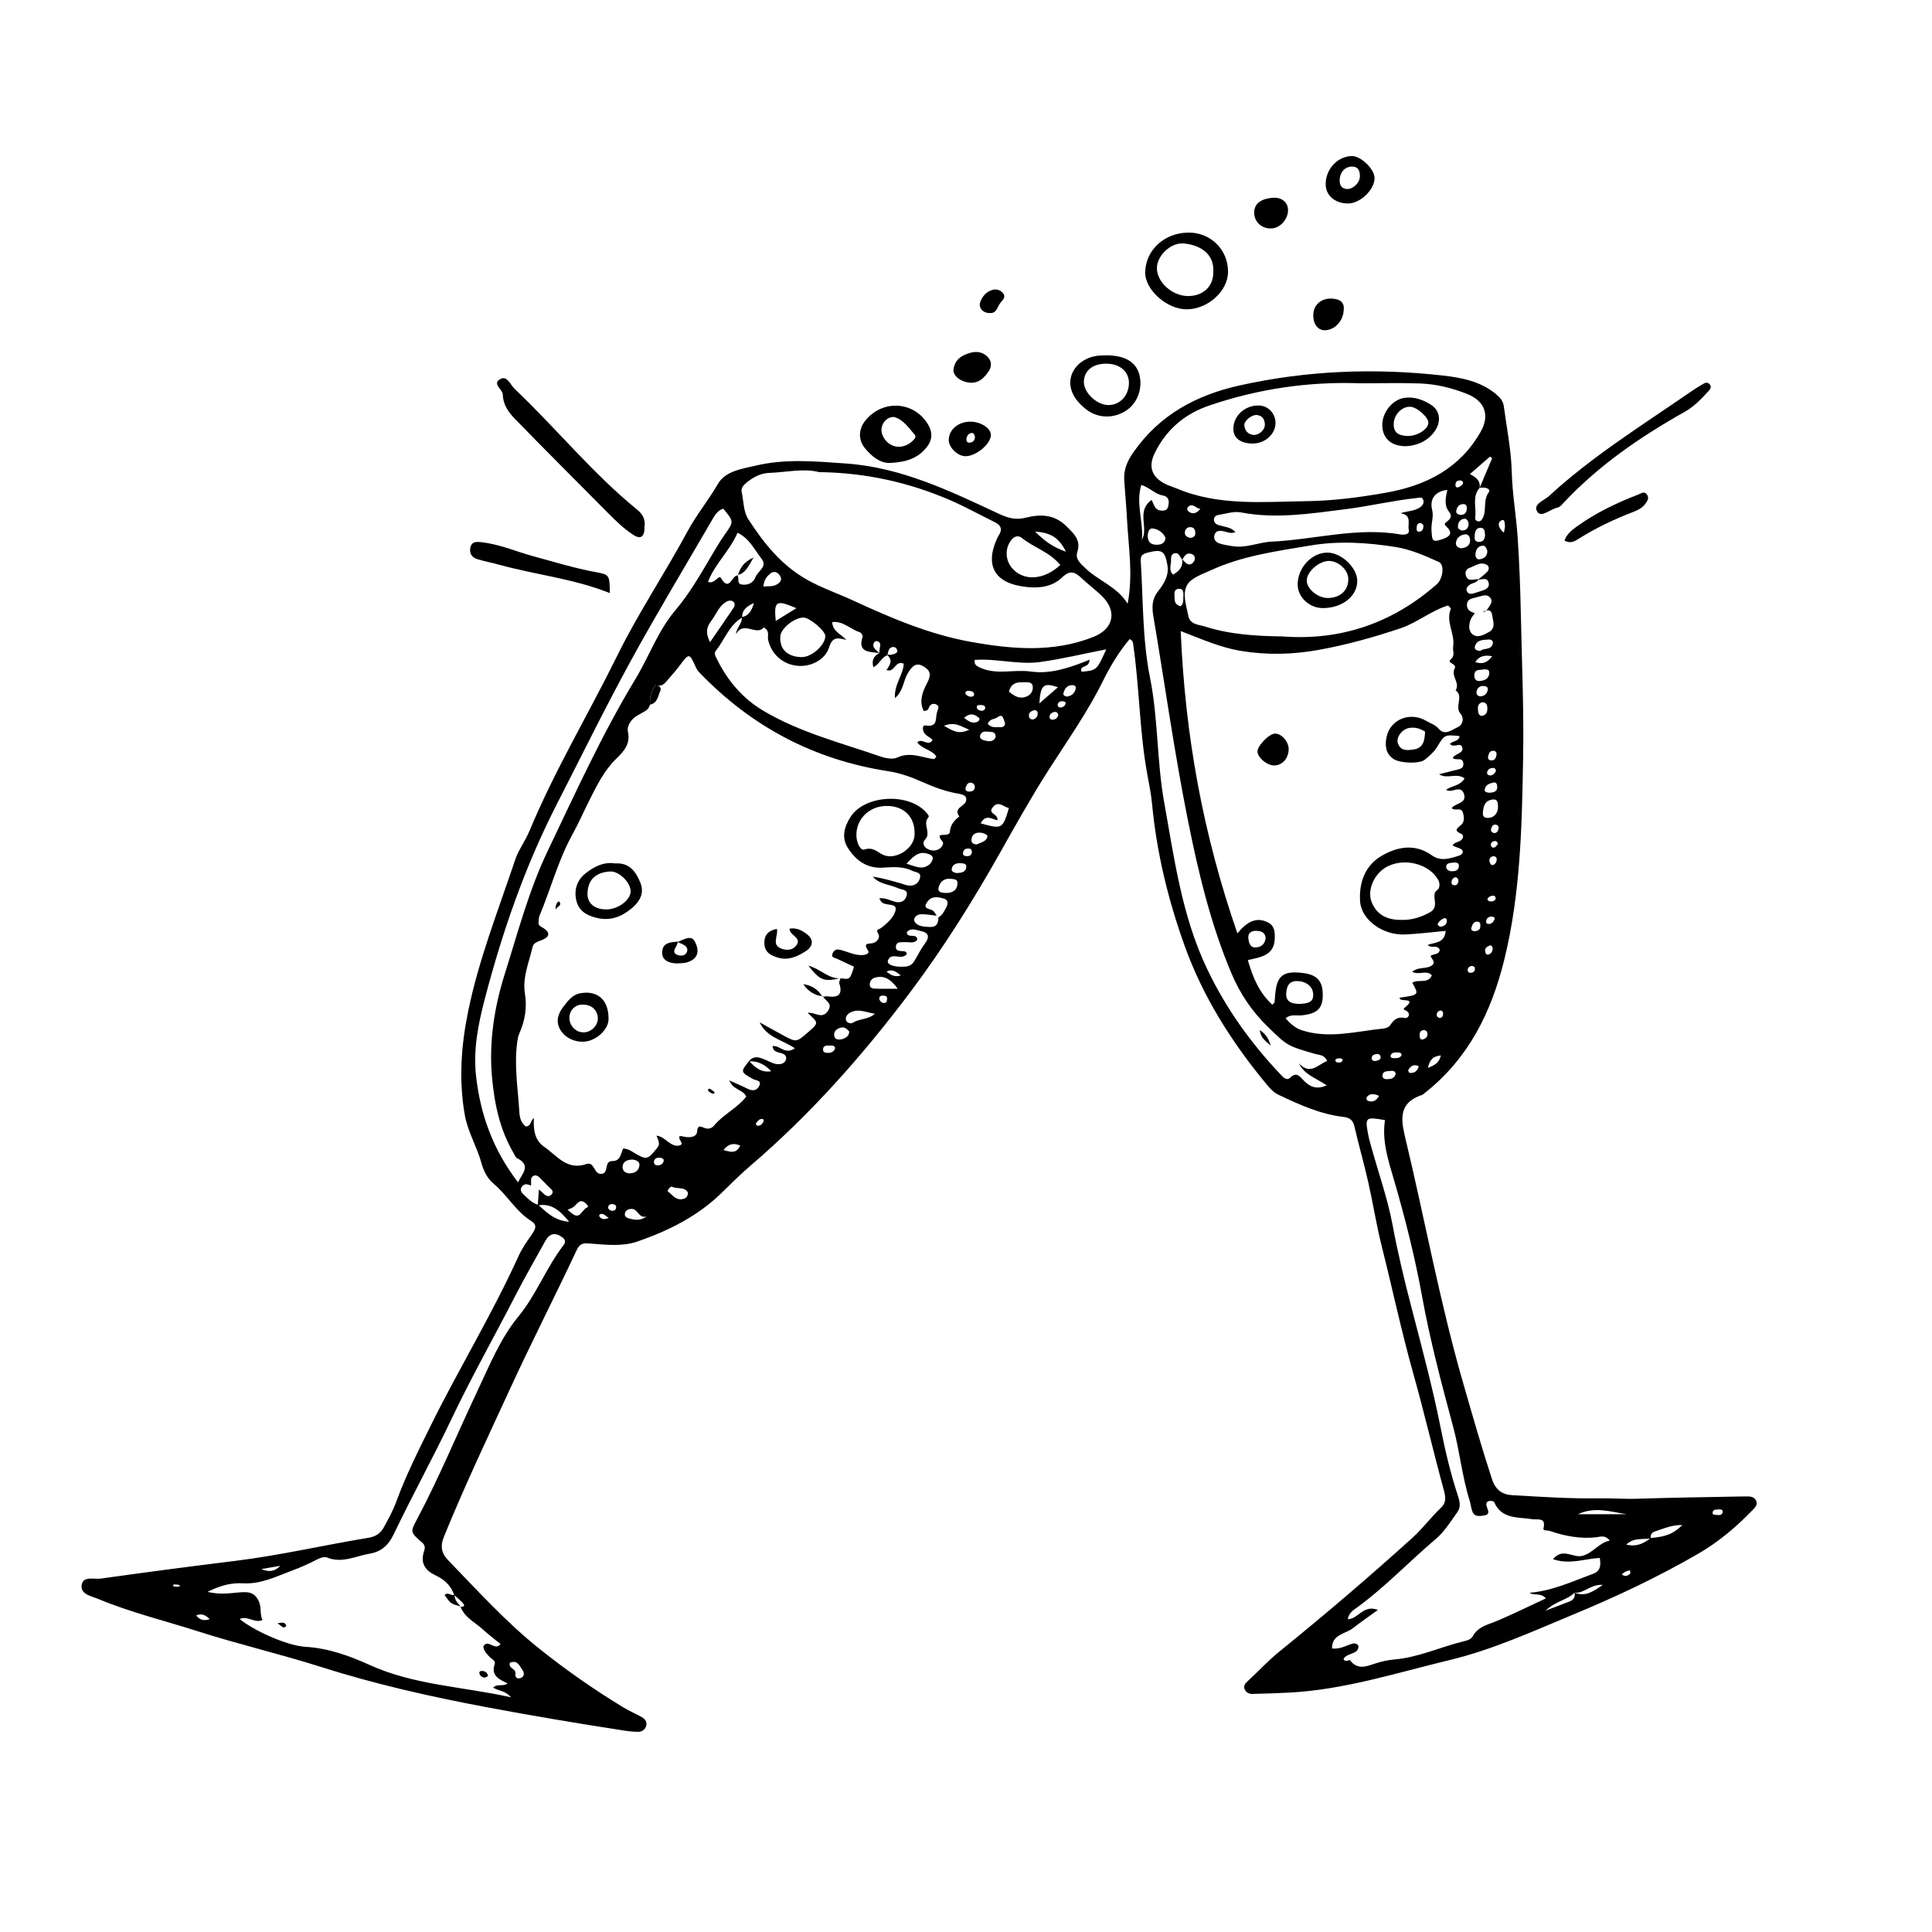 <?xml version="1.0" encoding="UTF-8"?>
<!-- Uploaded to: ICON Repo, www.svgrepo.com, Generator: ICON Repo Mixer Tools -->
<svg fill="#000000" width="800px" height="800px" version="1.1" viewBox="144 144 512 512" xmlns="http://www.w3.org/2000/svg">
 <g>
  <path d="m442.83 303.98c1.508-7.652 0.211-15.098-0.172-22.562-0.172-3.336-0.492-6.66-0.719-9.996-0.207-3.082 0.832-5.305 2.555-7.75 6.871-9.742 16.484-14.949 27.938-17.508 17.836-3.984 35.832-4.68 53.938-2.644 4.973 0.559 9.977 1.516 14.082 4.926 1.133 0.938 1.898 1.891 2.082 3.238 0.762 5.785 1.945 11.512 2.098 17.371 0.152 5.844 1.18 11.617 1.57 17.461 0.449 6.676 0.691 13.34 0.832 20.02 0.262 12.695 0.836 25.402 0.613 38.094-0.316 18.035-0.648 36.117-5.019 53.797-3.406 13.789-9.445 26.07-20.965 35.152-0.262 0.207-0.508 0.488-0.816 0.59-5.789 1.926-5.773 5.777-4.539 10.922 5.231 21.773 9.215 43.832 15.434 65.383 2.457 8.508 4.867 17.023 7.629 25.449 0.957 2.922 2.719 4.16 5.391 4.312 7.582 0.43 15.18 0.957 22.766 0.836 3.551-0.055 7.082 0.227 10.629 0.105 8.777-0.297 17.562-0.402 26.348-0.578 0.848-0.016 1.691-0.023 2.539-0.031 1.074-0.012 2.074 0.227 2.438 1.352 0.289 0.902-0.352 1.562-0.941 2.176-4.328 4.508-9.07 8.52-14.508 11.668-10.652 6.172-21.773 11.406-33.145 16.121-10.742 4.457-21.312 9.305-32.742 12.055-14.098 3.391-27.941 7.879-42.578 8.625-3.211 0.16-6.422 0.266-9.633 0.344-0.875 0.02-1.688-0.344-2.066-1.195-0.387-0.883 0.031-1.496 0.73-2.137 2.836-2.602 5.445-5.465 8.43-7.879 12.031-9.742 23.801-19.781 35.277-30.156 2.754-2.492 4.922-5.481 7.613-8.012 1.359-1.273 1.223-2.762 0.727-4.578-2.816-10.312-5.234-20.738-8.133-31.031-3.125-11.105-5.496-22.379-8.312-33.547-1.426-5.664-2.324-11.457-3.613-17.156-1.102-4.883-2.504-9.699-3.617-14.582-0.398-1.742-1.152-2.43-3.004-2.648-6.098-0.73-11.617-3.231-17.09-5.836-1.266-0.598-2.203-1.562-3.055-2.594-9.285-11.176-16.973-23.23-21.902-36.973-4.375-12.203-7.394-24.645-8.609-37.527-0.25-2.648-0.789-5.273-1.27-7.898-2.082-11.359-2.062-22.949-3.727-34.355-0.07-0.473-0.012-0.977-0.938-1.449-2.797 3.32-5.113 7.125-7.055 11.055-4.156 8.434-9.613 16.086-14.645 23.977-4.504 7.07-8.574 14.367-12.672 21.637-7.254 12.871-15.109 25.391-23.973 37.172-12.516 16.629-26.34 32.215-42.273 45.836-2.676 2.289-5.164 4.797-7.688 7.25-6.277 6.09-13.93 9.879-22.086 12.715-4.055 1.41-8.359 0.871-12.574 0.559-1.535-0.117-2.66-0.238-3.57 1.707-5.672 12.102-11.773 24.012-17.371 36.148-6.082 13.191-12.309 26.32-17.801 39.777-1.129 2.769-0.551 4.586 1.098 6.289 7.805 8.062 15.301 16.367 24.164 23.449 7.125 5.688 14.523 10.848 22.289 15.566 1.566 0.953 3.273 1.672 4.871 2.57 0.953 0.535 1.512 1.402 1.094 2.508-0.312 0.84-1.113 1.367-1.969 1.371-1.336 0.012-2.684-0.145-4.016-0.352-12.172-1.875-24.344-3.926-36.414-6.195-14.723-2.769-29.418-6.086-43.77-10.652-10.75-3.422-21.785-5.969-32.527-9.418-8.816-2.828-17.855-5.004-26.414-8.57-1.754-0.73-4.629-1.211-4.453-3.465 0.215-2.812 3.234-1.691 5.019-1.941 11.875-1.664 23.758-3.234 35.66-4.695 11.922-1.461 23.609-4.203 35.441-6.141 1.859-0.309 3.152-1.223 3.981-2.754 1.188-2.203 2.43-4.414 3.281-6.75 2.586-7.09 5.981-13.793 9.324-20.551 7.422-14.988 16.164-29.301 23.074-44.547 0.957-2.117 2.348-4.062 3.68-5.984 0.891-1.289 1.281-2.348-0.297-3.34-4.066-2.551-6.344-6.863-9.957-9.883-1.652-1.379-2.656-3.324-3.258-5.543-1.176-4.324-3.602-8.16-4.402-12.734-1.617-9.238-0.957-18.309 0.887-27.352 2.805-13.785 8.004-26.867 12.453-40.168 0.887-2.66 2.684-5.004 3.773-7.617 6.688-16.098 15.68-31.055 23.363-46.656 5.551-11.273 12.586-21.723 18.531-32.777 2.371-4.41 5.582-8.277 8.09-12.621 1.988-3.438 6.438-3.996 10.137-4.867 7.84-1.848 15.805-1.098 23.734-0.543 14.672 1.023 27.605 7.269 40.566 13.332 2.43 1.137 4.488 1.707 7.195 1.027 3.84-0.969 7.562-0.906 10.785 2.332 2.019 2.023 3.824 3.621 2.812 6.805-0.578 1.812 0.781 2.953 2.07 4.191 3.481 3.371 8.496 4.965 11.266 9.473zm118.46 262.08c-1.914 1.961-4.922 2.16-7.734 4.797 2.82-1.078 4.641-1.762 6.449-2.469 1.066-0.418 1.484-1.215 1.273-2.332 2.82 1.203 4.867-0.258 7.481-2.035-3.211-0.285-4.914 2.34-7.469 2.039zm-103.94-273.74c-0.711-0.574-0.801-2.016-2.117-1.684-1.004 0.25-0.887 1.27-0.902 2.051-0.02 1.164-0.645 2.481 0.555 3.594 1.777-1.02 2.676-2.223 2.394-4.082 0.223 0.23 0.441 0.457 0.664 0.691 0.801 0.848 1.676 1.004 2.394-0.004 0.516-0.719 0.402-1.672-0.418-2.031-1.348-0.586-2.035 0.406-2.57 1.465zm124.07 259.28c4.231-0.395 5.949-1.082 8.422-3.441-2.609-0.117-4.883 0.922-7.211 1.668-0.82 0.262-1.379 0.871-1.137 1.859-2.117 0.371-4.504-0.316-6.508 1.648 2.684 0.66 4.629-0.285 6.434-1.734zm-45.59-254.08c-0.492 1.02-1.715 0.902-2.453 1.523-0.516 0.434-0.984 0.938-0.621 1.668 0.352 0.699 1.008 0.75 1.676 0.562 0.797-0.223 1.582-0.492 2.367-0.746 1.004-0.324 1.996-0.855 1.727-2.016-0.383-1.688-1.805-0.875-2.863-0.871 0.863-0.73 1.809-1.395 2.559-2.227 0.43-0.473 0.457-1.344-0.191-1.715-1.719-0.973-3.144 0.312-4.641 0.82-0.902 0.309-1.168 1.199-0.918 2.012 0.598 1.895 2.203 0.766 3.359 0.988zm-249.18 165.79c2.238 2.023 4.394 4.211 8.184 4.465-2.402-2.902-4.648-4.992-8.316-4.328 0.102-1.402 0.203-2.801 0.297-4.203 0.25 0.207 0.52 0.402 0.75 0.625 0.711 0.68 1.566 1.633 2.481 0.789 1.078-0.992-0.215-1.652-0.82-2.316-0.551-0.598-1.133-1.164-1.707-1.742-0.574-0.586-1.234-1.375-2.066-1.008-1.094 0.488-0.59 1.699-0.73 2.609-0.777-0.352-1.566-0.637-2.273 0.105-0.727 0.762-0.473 1.484 0.195 2.133 1.188 1.156 2.336 2.367 4.008 2.871zm106.02-76.188c1.062-0.594 1.559-1.621 2.086-2.637 0.523-0.996 0.621-1.984-0.629-2.352-1.582-0.465-3.266-0.777-4.43 0.938-1.184 1.742 0.371 1.672 1.352 2.144 0.516 0.246 0.801 0.961 1.195 1.461-1.461-0.145-2.941-0.48-4.383-0.371-1.004 0.074-2.051 1.16-1.41 2.062 0.863 1.215 2.586 1.238 4.047 1.293 1.727 0.07 2.215-1.043 2.172-2.539zm143.44-113.82c1.109-2.621 2.215-5.238 3.324-7.863-0.191-0.141-0.383-0.289-0.574-0.43-1.668 1.449-3.336 2.902-5.316 4.625 1.812 0.934 2.863 1.934 2.562 3.656-2.062 2.371-0.785 5.231-1.164 7.848-0.074 0.539 0.23 0.957 0.82 1.027 0.59 0.07 0.883-0.352 1.129-0.789 1.195-2.082 0.035-4.59 1.582-6.812 0.812-1.164-1.113-1.531-2.363-1.262zm0.766 32.945c0.973-0.074 1.328-0.852 1.793-1.523 0.488-0.707 0.887-1.441 0.316-2.242-0.551-0.777-1.379-0.801-2.231-0.586-0.645 0.168-1.285 0.344-1.93 0.508-0.977 0.246-1.965 0.453-2.066 1.742-0.117 1.496 0.945 1.953 2.07 2.371-0.363 0.535-0.836 1.027-1.066 1.617-0.57 1.457-0.672 3.168 0.621 4.07 1.309 0.918 2.938-0.02 4.207-0.715 1.914-1.055 1.039-2.953 0.855-4.457-0.199-1.617-1.379-1.551-2.57-0.785zm-197.34-9.719-0.125-0.117c0.578 0.754-0.238 2.277 1.109 2.488 1.613 0.258 3.062-0.336 3.699-1.969 0.621-1.594 3.215-2.785 1.648-4.781-1.895-2.414-3.231-5.445-6.418-6.969-2.047 4.828-5.992 8.207-7.82 13.008 1.699 0.77 2.867-1.988 3.41-1.043 2.312 4.008 2.973-0.953 4.496-0.617zm1.152 11.117c-3.492 2.062-4.672 5.926-7.019 8.871-0.574 0.715 0.02 1.527 0.402 2.297 2.797 5.691 6.867 10.379 12.293 13.594 9.609 5.691 20.469 8.445 30.945 12.062 1.387 0.48 3.285 0.848 4.473 0.289 3.441-1.617 6.508 0.031 9.723 0.406 0.176 0.02 0.402-0.406 0.648-0.676-1.199-1.828-3.773-1.934-5.059-3.758 1.281-1.285 2.84 1.27 4.047-0.598-0.684-0.863-2.051-1.18-2.438-2.348-0.211-0.641-0.246-1.676 0.621-1.535 3.359 0.555 2.481-1.969 3.023-3.621 0.289-0.867 0.73-1.57-0.348-1.984-0.926-0.359-1.578 0.125-1.906 1.066-0.176 0.508-0.645 0.707-1.309 0.695-1.324-2.602-0.215-5.266 0.883-7.344 1.137-2.156 0.984-3.32-0.871-4.422-1.828-1.094-2.918-0.453-4.297 1.91-1.113 1.898-1.031 4.41-3.332 6.481-0.246-3.742 2.266-6.242 2.324-9.152-2.344-0.969-2.367 2.519-4.57 1.688 1.02-1.395 1.77-2.781 0.047-4.066 0.504-0.012 1.043 0.09 1.508-0.055 0.727-0.223 1.824-0.449 1.094-1.562-0.398-0.609-1.328-0.508-1.777-0.023-0.402 0.434-0.453 1.184-0.66 1.793-1.559 0.539-2.047 2.394-3.68 3.164-0.516-1.879 0.098-2.988 1.566-3.719 0.047-0.465 0.047-0.934 0.137-1.387 0.133-0.641 0.297-1.293-0.406-1.688-0.23-0.133-0.734-0.16-0.875-0.016-0.672 0.695-0.535 1.438 0.102 2.098 0.332 0.348 0.711 0.656 1.066 0.984-2.555-0.398-5.856-0.039-4.438-4.402 0.09-0.281-0.398-1.023-0.75-1.133-2.449-0.77-4.387-3.043-7.309-2.691 0.117 2.481 2.289 3.117 3.727 4.731-2.242-0.621-3.68-0.875-4.527 1.891-1.066 3.457-4.961 5.316-8.473 4.953-3.871-0.398-6.832-3.066-7.707-6.848-0.242-1.047 0.555-2.394-1.168-3.309-2 2.367-5.273-1.91-7.359 1.773 0.207-1.898 1.75-2.867 1.543-4.508 2.133-0.43 2.695-2.074 3.215-3.754-1.672 0.809-3.227 1.723-3.109 3.852zm-76.332 259.04c-0.84-2.516-2.59-4.109-4.992-5.234-2.473-1.16-3.941-2.988-3.109-5.953 0.246-0.883 0.695-1.77-0.359-2.68-3.195-2.762-3.168-2.828-1.449-6.07 5.891-11.094 10.676-22.695 16.031-34.039 3.211-6.797 6.09-13.965 10.832-19.73 4.871-5.926 7.445-13.055 12.043-19.008 0.629-0.816 0.453-1.492-0.371-2.098-1.805-1.316-3.324-1.055-4.434 0.938-2.766 4.953-5.578 9.883-8.172 14.93-5.5 10.691-11.422 21.172-16.594 32.039-4.957 10.41-10.523 20.535-15.504 30.934-1.395 2.91-3.394 4.527-6.262 5.012-3.727 0.625-7.359 2.66-11.355 1.027-0.648-0.266-1.727 0.055-2.438 0.422-2.203 1.148-4.434 2.16-6.777 3.027-4.238 1.566-8.242 3.652-13.027 3.387-2.875-0.156-5.793 0.434-9.41 2.266 4.012 0.977 6.816 0.133 9.617 0.082 1.863-0.035 3.019 0.48 3.91 2.312 0.855 1.758 0.238 3.57 1.039 5.066-2.141 0.973-3.949-1.258-6.062-0.258 3.441 2.875 12.324 7.055 17.453 7.367 6.082 0.367 11.68 2.394 16.953 4.793 11.828 5.371 24.609 5.723 37.504 8.586-1.523-1.828-3.379-1.656-4.734-2.586 1.23-1.152 2.609-0.133 3.824-1.102-2.215-1.047-4.492-2.035-3.406-5.148 0.301-0.867-0.852-1.328-1.41-1.926-0.801-0.848-1.586-1.688-1.598-2.801 1.34-1.969 3.019 1.41 4.555-0.555-1.605-1.316-3.219-2.504-4.68-3.856-2.066-1.91-4.852-3.144-5.914-6.012 0.543 0.035 1.234-0.125 0.797-0.719-0.688-0.926-1.66-1.621-2.5-2.414zm51.902-235.94c-0.551 1.473-0.645 1.305-3.512 2.977-1.426 0.832-2.691 2.637-2.332 4.223 0.719 3.211-1.164 5.234-2.973 6.988-3.356 3.254-5.301 7.266-7.316 11.285-1.5 2.992-2.848 6.07-4.465 8.996-3.742 6.781-5.668 14.27-8.637 21.352-0.25 0.598-0.281 1.309-0.312 1.969-0.02 0.469 0.172 0.777 0.727 1.078 2.328 1.258 2.488 2.519 0.312 3.449-1.129 0.484-2.324 0.664-2.621 1.934-0.945 4.051-2.711 8.035-2.023 12.277 0.609 3.773 0.016 7.234-1.5 10.656-0.262 0.59-0.395 1.25-0.488 1.895-0.945 6.34 0.141 12.625 0.52 18.93 0.09 1.477 0.473 2.91 1.738 3.789 1.445-0.152 1.168-1.551 2.102-2.262-0.141 2.988 0.137 5.836 2.731 7.629 3.356 2.316 6.004 6.344 11.16 4.586 2.211-0.754 1.93 2.57 3.84 2.602 2.371 0.039 0.645-3.422 3.094-3.406 2.121 0.016 2.211-1.949 2.828-3.324 1.492 0.031 2.519 0.969 3.699 1.586 1.316 0.691 2.465 1.582 3.949-0.125 2.121-2.434 2.277-2.301 1.195-4.867 1.984 0.211 3.027 2.062 4.801 2.578 0.918 0.266 2.223-0.047 1.797-0.762-1.477-2.5 0.168-1.535 1.32-1.438 1.219 0.105 2.711-0.051 2.84-1.441 0.145-1.559 0.598-1.562 1.773-1.047 1.008 0.441 1.988 0.324 2.734-0.574 2.469-2.957 6.137-4.613 8.523-7.656-0.797-1.898-3.527-1.742-4.488-4.297 1.949 0.883 3.461 1.512 4.922 2.246 1.293 0.648 2.43 0.43 3.008-0.801 0.715-1.516-0.867-1.375-1.637-1.805-3.356-1.863-3.367-1.918-1.027-4.812 1.547 1.805 3.289 3.176 5.844 2.742-1.617-1.734-3.527-2.797-5.961-2.629 1.406-1.707 2.961-1.02 4.57-0.336 1.223 0.52 2.394 1.305 3.84 1.055 0.719-0.125 1.285-0.559 1.465-1.215 0.195-0.699-0.18-1.266-0.891-1.543-1.059-0.414-2.504-0.312-2.672-1.98 1.867-0.371 3.301 2.422 5.91 0.559-3.293-2.254-7.441-2.816-9.332-6.879 2.398 1.324 4.414 2.488 6.473 3.578 3.269 1.727 3.281 1.707 6.316-0.91 2.902-2.504 2.902-2.504-0.074-5.148 1.793-0.406 3.875 1.93 5.473-0.664 1.219-1.984-0.852-2.555-1.43-3.762l-0.133 0.141c0.484-0.047 0.977-0.188 1.441-0.117 2.898 0.438 3.965-0.594 3.039-3.461-0.121-0.383 0.227-0.91 0.359-1.371l0.004 0.035c2.469 0.359 2.469 0.359 3.531-3.059-1.516-0.707-3.039-1.402-4.543-2.125-0.539-0.258-1.5-0.25-1.195-1.199 0.266-0.82 0.863-1.43 1.91-1.188 1.969 0.441 3.797 1.473 5.875 1.441 0.82-0.012 2.238-0.348 1.699-1.168-1.523-2.312 0.246-1.703 1.406-2.047 1.012-0.301 1.828-1.477 1.324-2.348-0.805-1.387-0.023-1.062 0.789-1.684 1.602-1.215 3.465-2.969 3.769-4.742 0.344-2.023-2.875-0.848-3.863-2.246-0.156-0.223-0.281-0.469-0.488-0.812 1.492-0.195 2.715 0.469 3.984 0.852 1.551 0.465 2.785 0.051 3.254-1.457 0.559-1.797-1.199-1.602-2.152-2.047-2.242-1.043-5.008-1.004-6.769-3.094 2.523 0.383 4.922 1.074 7.32 1.762 0.801 0.227 1.602 0.586 2.418 0.625 1.602 0.074 2.644-0.984 2.805-2.363 0.145-1.23-1.32-1.168-2.18-1.598-2.562-1.266-5.231-0.926-7.934-0.801-4.152 0.188-7.074-2.066-9.113-5.34-1.703-2.727-0.82-5.586 0.734-8.055 3.742-5.945 15.527-6.555 20.148-1.168 0.328 0.383 0.84 0.871 0.504 1.238-1.629 1.789 0.902 4.109-0.887 5.898-0.609 0.613-0.516 1.621 0.293 2.207 1.023 0.734 2.262 0.906 3.352 0.324 0.676-0.363 1.512-1.402 0.984-2.039-1.891-2.262 0.16-1.613 1.211-1.824 0.293-0.059 0.746-0.379 0.754-0.59 0.082-1.863 1.059-3.164 2.519-4.203-1.629-2.246 1.145-2.594 1.668-3.898 0.66-1.633-0.867-1.988-1.984-2.176-3.34-0.555-6.492-1.75-9.512-3.094-2.949-1.316-5.883-2.363-9.062-2.852-19.645-3.023-36.195-11.828-49.887-26.031-0.465-0.484-0.762-0.863-1.039-1.473-1.762-3.914-1.77-3.875-4.449-0.301-1.102 1.473-2.359 2.832-3.566 4.223-0.719 0.832-1.637 1.125-2.727 0.805-1.148 1.543-1.523 3.277-1.426 5.144zm140.64-19.508c1.168 27.887 5.969 53.973 15.027 80.117 2.609-3.168 5.047-4.434 8.117-2.891 1.762 0.887 1.844 2.594 1.773 4.359-0.176 4.449-3.793 4.84-7.125 5.606 1.316 4.629 3.023 8.66 6.504 11.848 0.383-0.453 0.555-0.559 0.57-0.684 0.082-0.656 0.117-1.316 0.172-1.969 0.422-5.059 2.07-6.379 7.203-5.789 3.859 0.441 5.394 2.09 5.406 5.793 0.012 3.637-1.449 5.027-5.621 5.453-1.344 0.137-2.887-0.383-4.207 0.77 1.324 1.594 2.707 2.664 4.242 3.168 7.231 2.367 14.43 0.281 21.629-0.441 0.637-0.066 1.484-0.359 1.789-0.82 0.957-1.496 1.898-2.394 3.965-1.98 0.785 0.156 1.758-1.102 0.246-1.961-0.453-0.258-0.918-0.273-0.258-0.82 3.527-2.902-1.867-1.246-1.371-2.606 5.109-0.719 5.109-0.719 3.324-3.941 1.523-1.09 4.16 0.438 5.176-1.988-1.465-1.531-3.492 0.074-5.231-0.934 1.613-1.266 3.273-0.777 4.656-1.359 0.902-0.383 1.414-0.926 0.777-1.879-0.707-1.055-0.742-1.055 0.379-1.336 0.672-0.172 1.328-0.309 1.512-1.176-0.492-1.605-2.434-0.293-3.168-1.371 1.824-0.711 4.422-0.352 4.734-3.707-3.824 0.344-7.324 0.801-10.836 0.945-5.879 0.246-11.527-3.934-11.844-8.746-0.332-5.023 1.328-9.547 5.715-12.102 4.106-2.394 8.82-3.324 13.266-0.141 2.414 1.727 4.863 0.852 7.269 0.09 0.902-0.289 1.438-1.246 0.371-1.805-1.281-0.672-3.688-0.742-0.312-2.012 1.004-0.379 1.305-1.594 0.562-1.914-2.344-1.027-0.988-1.523 0-2.5 0.875-0.867 0.684-2.211 0.309-3.316-0.465-1.367-2.137-0.137-2.906-1.055 1.059-1.391 4.156-1.203 3.219-3.824-0.836-2.348-3.039-0.176-4.469-0.883-0.191-0.09-0.398-0.145-0.238-0.09 1.27-1.16 3.594-0.922 4.898-3.043-2.102-1.633-4.609 0.293-6.746-1.113 1.883-0.484 3.5-0.918 5.129-1.301 0.719-0.172 1.27-0.484 1.305-1.266 0.035-0.715-0.227-1.422-1.043-1.406-2.414 0.035-2.062-0.578-0.371-1.457 0.848-0.438 1.492-0.941 1.043-1.891-0.363-0.766-1.18-0.344-1.82-0.301-0.508 0.035-1.02 0.082-1.336-0.441 0.684-0.852 2.348-0.559 2.504-2.062-4.031-0.418-3.941-0.363-6.062 3.059-0.777 1.25-1.996 2.273-3.16 3.219-1.402 1.133-6.543 0.941-8.238-0.188-2.168-1.445-2.328-3.602-1.875-5.824 0.969-4.715 6.254-6.82 10.539-4.281 1.117 0.664 2.344 0.996 3.305 2.102 1.648 1.883 3.438 0.281 5.023-0.453 1.598-0.742 1.547-2.676 0.812-3.457-1.832-1.953 0.902-4.641-1.371-6.297 1.266-1.988-1.34-3.812-0.262-5.789 0.719-1.32-2.191-1.371-1.066-2.379 1.32-1.18 0.48-2.254 0.66-3.356 0.57-3.473-2.066-6.66-0.598-10.086 0.055-0.133-0.379-0.465-0.742-0.883-4.469 1.379-8.156 4.559-12.641 6.066-7.055 2.367-14.219 4.363-21.539 5.691-6.848 1.246-13.652 1.445-20.66 0.297-5.258-0.852-9.949-2.914-16.016-5.269zm-95.812-42.121c-4.172-1.078-8.707 0.055-13.25 0.211-2.246 0.074-4.219 1.125-5.961 2.539-0.82 0.664-1.559 1.449-1.316 2.539 0.543 2.434 0.395 5.113 1.789 7.262 4.125 6.348 8.746 12.176 15.633 16.02 3.863 2.156 8 3.562 11.969 5.394 10.113 4.656 20.297 9.043 31.383 11.027 10.934 1.953 21.785 2.898 32.434-1.32 5.41-2.141 6.363-6.891 2.172-10.914-1.699-1.629-3.602-3.047-5.316-4.66-1.668-1.57-3.008-2.254-5.078-0.258-3.043 2.938-7.082 3.047-10.992 2.387-6.988-1.18-9.301-5.547-6.594-12.012 0.191-0.465 0.383-0.941 0.664-1.352 1.094-1.613 0.742-2.754-1.02-3.613-3.926-1.918-7.75-4.066-11.754-5.801-10.934-4.719-22.395-7.293-34.762-7.449zm143.66-23.535c-13.809-0.527-27.27 1.441-40.344 5.91-6.566 2.242-11.395 6.453-14.398 12.602-1.793 3.68-0.699 6.457 2.941 8.223 0.906 0.438 1.895 0.715 2.828 1.109 11.113 4.715 22.863 3.547 34.445 3.391 7.078-0.098 14.137-1.012 21.125-2.254 10.625-1.883 19.508-6.434 25.016-16.082 2.523-4.422 1.199-8.195-3.613-10.098-3.949-1.562-8.086-2.59-12.324-2.754-5.227-0.203-10.453-0.047-15.676-0.047zm65.863 306.7c-1.266-1.594-2.516-1.012-3.57-0.891-4.281 0.488-8.352-0.328-12.363-1.676-0.59-0.195-1.809 0.004-1.641-0.664 0.742-3.031-1.527-2.223-2.973-2.453-3.777-0.605-8.133 0.07-10.102-4.539-0.105-0.25-0.992-0.383-1.414-0.25-0.805 0.242-0.734 0.926-0.492 1.605 0.328 0.922 0.902 1.953-0.762 2.211-1.195 0.18-2.469 0.402-3.062-0.988-0.387-0.906-0.441-1.949-0.746-2.902-2.016-6.383-2.621-13.059-4.359-19.523-3.078-11.445-6.137-22.938-8.246-34.582-1.918-10.566-4.523-20.906-7.531-31.18-1.5-5.125-3.152-10.188-2.312-15.602-5.168-0.898-5.305-0.789-4.484 3.688 0.242 1.316 0.629 2.602 0.988 3.891 1.891 6.758 4.231 13.367 5.527 20.305 1.344 7.215 3.066 14.375 4.914 21.484 2.769 10.664 5.637 21.297 7.793 32.113 1.203 6.055 2.621 12.102 4.551 17.961 0.598 1.82 0.832 3.133-0.152 4.504-1.758 2.449-3.391 5.129-5.652 7.039-6.941 5.859-13.184 12.5-20.52 17.906-1.203 0.887-2.621 1.633-2.801 3.394 2.867-0.172 4.102-3.965 7.961-2.484-2.43 1.77-4.57 3.219-6.59 4.82-1.977 1.566-5.629 1.598-5.57 5.387 2.312 0.289 3.879-0.91 5.652-1.324 0.395-0.09 1.113 0.191 1.289 0.516 0.172 0.316-0.012 1.031-0.293 1.34-0.977 1.066-2.863 0.867-3.606 2.301 0.543 0.988 1.523 0.023 1.762 0.344 1.875 2.438 4.035 1.703 6.383 0.898 1.742-0.594 3.602-1.004 5.441-1.164 6.312-0.551 12.02-3.266 18.066-4.75 0.973-0.242 2.09-0.469 2.609-1.41 1.449-2.641 4.195-3.082 6.648-4.141 4.258-1.828 8.418-3.871 12.723-5.871-1.426-1.637-3.012-0.594-4.312-1.492 6.062-0.5 11.336-3.012 16.777-5.012 2.031-0.746 2.133-2.211 1.82-4.223-4.004 0.215-8.004 1.855-12.41 0.332 2.68-3.195 5.32-0.168 7.883-0.906 2.894-0.848 4.254-3.434 7.176-4.012zm-86.797-239.62c15.637 1.18 29.215-3.566 40.91-13.785 1.684-1.473 2.172-5.234 0.578-5.949-3.703-1.676-7.488-3.344-11.512-3.977-7.465-1.168-14.965-1.664-22.535-0.387-8.992 1.512-18.043 2.727-26.41 6.586-2.211 1.02-5.027 1.934-6.16 3.75-1.477 2.363-0.301 5.531 0.238 8.312 0.457 2.352 2.75 2.293 4.387 2.816 6.652 2.141 13.578 2.527 20.504 2.633zm11.91 112.51c-0.754-1.672-2.062-1.547-3.141-1.855-7.535-2.16-7.473-2.227-12.59-7.195-4.172-4.047-7.344-8.75-9.578-14.012-5.57-13.113-8.848-26.945-11.621-40.797-3.57-17.805-6.066-35.816-9.098-53.727-0.43-2.527-0.551-4.641 1.254-6.961 1.422-1.828 2.918-4.012 2.422-6.879-0.664-3.856-1.477-4.254-5.324-3.273-2.062 0.523-1.777 1.648-1.707 2.832 0.625 10.137 0.418 20.309 2.438 30.371 2.172 10.816 1.77 21.98 3.719 32.824 2.707 15.047 4.68 30.25 11.453 44.391 4.984 10.41 11.512 19.527 19.402 27.836 0.684 0.719 1.578 1.789 2.519 0.887 1.773-1.691 2.574-0.332 3.637 0.742 1.543 1.559 3.258 2.527 6.074 1.273-2.797-1.941-5.859-2.742-7.359-5.812 3.133 3.242 5.062 0.234 7.5-0.645zm-160.05-146.37c-1.598 0.492-2.309 1.867-3.055 3.148-7.219 12.438-14.664 24.758-21.559 37.371-6.801 12.461-13.047 25.211-19.523 37.848-8.43 16.449-14.414 33.801-19.07 51.594-1.727 6.602-3.078 13.332-2.316 20.297 1.125 10.312 4.535 19.695 11.133 28.266 1.102-2.371 3.629-4.445-0.301-6.434-0.387-0.195-0.57-0.805-0.828-1.234-3.664-6.176-5.109-13.055-5.754-20.012-0.871-9.387 0.555-18.621 3.391-27.609 3.461-10.969 6.383-22.148 11.367-32.562 7.352-15.367 14.383-30.91 23.234-45.52 3.641-6.012 5.969-12.781 10.566-18.207 3.715-4.383 6.539-9.297 9.426-14.191 1.188-2.016 2.371-4.039 3.719-5.949 2.383-3.379 2.434-3.344-0.43-6.805zm179.47 1.215c1.926-0.629 3.664-0.562 5.098-1.516 0.77-0.516 1.25-1.203 0.91-2.098-0.297-0.785-0.996-0.5-1.676-0.43-6.352 0.676-12.57 2.172-18.918 2.973-9.227 1.16-18.391 2.621-27.684 0.855-1.883-0.359-3.684 0.289-5.508 0.57-0.863 0.133-1.734 0.387-1.664 1.457 0.047 0.695 0.621 1.152 1.316 1.355 1.531 0.441 3.219 0.52 4.383 1.824-1.203 0.57-2.301-0.098-3.441-0.277-0.867-0.137-1.742-0.055-2.07 0.918-0.395 1.16 0.203 2.004 1.25 2.363 1.102 0.379 2.297 0.52 3.457 0.719 3.602 0.625 6.969-1.039 10.41-1.195 11.383-0.527 22.605-3.894 34.129-1.906 0.91 0.156 2.508 0.074 2.207-1.223-0.363-1.523 0.965-3.906-2.199-4.391zm0.055 107.77c2.762 0.105 5.246-0.648 7.672-1.977 2.535-1.387 0.766-3.613 1.426-5.316 0.16-0.418 0.789-0.648 0.973-1.066 0.336-0.777 0.258-1.57-0.207-2.359-2.836-4.828-10.734-6.07-14.992-2.344-2.422 2.121-3.551 5.547-2.66 8.062 1.172 3.324 3.758 4.981 7.789 5zm-136.43-30.199c-4.594 0.105-8.027 3.672-7.809 8.07 0.082 1.629 1.023 3.844 2.125 3.473 2.488-0.84 3.633 1.004 5.371 1.57 3.281 1.078 7.742-1.945 7.914-5.387 0.234-4.762-2.781-7.832-7.602-7.727zm46.219-63.859c-2.898-3.516-7.043-4.606-10.16-7.148-0.902-0.734-1.906-0.527-2.684 0.367-1.914 2.215-1.812 5.602 0.223 7.793 3.078 3.324 8.312 2.977 12.621-1.012zm12.172 22.352c-6.004 1.176-11.707 2.551-17.496 3.356-5.773 0.805-11.586-0.992-17.371-0.551-0.145 1.113 0.387 1.512 0.992 1.828 4.438 2.336 9.273 0.598 13.914 1.254 5.344 0.754 10.488-1.094 15.559-3.133-0.098 1.195-0.68 1.5-1.32 1.762-0.645 0.266-1.219 0.574-0.801 1.426 4.023-0.379 4.035-0.387 6.523-5.941zm-80.734 2.062c2.621 0.055 6.207-3.098 6.297-5.535 0.051-1.371-4.106-4.926-5.769-4.941-2.453-0.016-6.031 2.867-6.168 4.973-0.219 3.402 1.852 5.426 5.641 5.504zm171.12-44.332c-3.57 0.488-4.656 2.727-4.016 5.289 0.457 1.844-0.258 3.449-0.176 5.184 0.141 2.984 0.137 3.523 2.793 2.644 1.867-0.613 3.141-1.543 1.18-3.359-0.805-0.746-0.367-0.938 0.168-1.371 0.832-0.676 1.426-1.445 0.562-2.516-1.434-1.766-0.949-3.715-0.512-5.871zm-143.24 117.23c0.105 1.84 2.731 0.059 2.777 2-0.867 1.137-2.125 0.555-3.234 0.637-0.961 0.074-2.273-0.266-2.418 1.09-0.16 1.5 1.258 1.176 2.16 1.328 0.598 0.105 0.785 0.406 0.598 0.969-0.293 0.141-0.574 0.324-0.887 0.414-1.324 0.395-3.184-0.906-3.981 1.027-0.473 1.164 1.789 1.879 4.609 1.652 1.41-0.109 2.062-0.848 2.656-1.934 0.801-1.461 1.613-2.938 2.602-4.277 1.289-1.754 0.816-2.82-1.16-3.211-1.203-0.234-2.602-0.984-3.723 0.305zm62.301-103.97c1.875-3.293-1.594-7.551 2.578-10.586 0.332 0.727 0.523 1.148 0.719 1.57 0.492 1.082 1.441 1.359 2.504 1.246 1.062-0.117 1.195-0.984 1.301-1.832 0.145-1.188-0.371-1.945-1.547-2.156-2.055-0.371-3.438-2.066-5.699-2.812-1.535 4.973 0.621 9.789 0.145 14.57zm42.18 122.96c1.445-0.18 3.34-0.152 3.223-2.57-0.098-2.051-1.844-3.379-4.141-3.461-2.289-0.082-2.875 1.379-3.008 3.168-0.141 2.086 1.059 2.961 3.926 2.863zm32.887-72.113c-1.301-0.871-2.731-1.285-4.289-0.984-1.863 0.367-3.445 2.445-2.938 4.019 0.672 2.066 2.445 1.934 4.156 1.672 2.789-0.422 2.898-2.59 3.07-4.707zm-189.51-23.742c2.367-3.438 4.348-6.258 6.258-9.125 0.363-0.551 0.43-1.352-0.289-1.742-0.359-0.195-1.004-0.172-1.379 0.02-2.238 1.129-2.957 3.508-4.344 5.34-1.059 1.41-1.562 2.922-0.246 5.508zm71.719 48.016c5.715 1.586 5.801 1.543 7.492-4.051-1.438-0.266-2.82-2.133-4.332-0.145-1.344 1.77 1.676 1.656 1.25 3.394-1.375-0.332-3.082-1.707-4.41 0.801zm158.29 183.09h12.883c-4.242-0.648-8.438-2.098-12.883 0zm-150.79-217.99c1.027 0.812 2.106 1.676 3.543 1.566 1.742-0.137 2.922-1.309 2.766-2.91-0.145-1.496-1.828-1.098-2.922-1.133-1.672-0.062-2.945 0.598-3.387 2.477zm-27.125 45.605c2.328 0.676 4.09 1.77 6.027 0.207 0.473-0.383 0.887-1.109 0.902-1.688 0.02-0.715-0.812-1.02-1.441-1.199-2.336-0.676-3.703 0.711-5.488 2.68zm-34.68-64.344c2.102-1.293 3.742-2.309 5.481-3.375-5.41-2.289-5.984-1.969-5.481 3.375zm32.344 97.477c-1.84-2.449-3.527-3.691-6.117-2.922-0.797 0.238-1.352 0.996-1.309 1.91 0.039 0.891 0.871 0.957 1.477 0.984 1.754 0.07 3.512 0.027 5.949 0.027zm70.957-119.51c-0.641-1.414-1.969-2.297-3.375-2.465-1.117-0.133-1.391 1.234-1.336 2.238 0.098 1.672 1.195 2.168 2.742 2.055 1.145-0.086 1.84-0.59 1.969-1.828zm26.531 105.97c-0.211-1.531-1.336-1.789-2.562-1.809-1.445-0.023-2.203 0.719-2.004 2.156 0.16 1.176 0.508 2.383 2.082 2.242 1.539-0.141 2.348-1.102 2.484-2.59zm60.398-36.633c-2.348 0.188-2.715 1.797-2.828 3.559-0.047 0.695 0.16 1.273 1.074 1.336 1.793 0.109 3.027-1.188 2.922-3.18-0.047-0.84-0.086-1.703-1.168-1.715zm-145.23 24.793c2.035 0.035 3.109-0.848 3.176-2.602 0.039-1.117-1.02-1.047-1.812-1.145-1.848-0.215-2.934 0.941-3.231 2.402-0.258 1.27 1.129 1.293 1.867 1.344zm-18.707 32.004c-2.254-0.309-4.449-1.527-6.656-0.25-0.684 0.398-1.328 1.219-0.973 2.082 0.258 0.605 1.246 0.887 1.754 0.562 1.797-1.145 4.055-0.797 5.875-2.394zm48.5-86.531c-3.891-1.305-4.609-0.578-4.926 4.281 1.508-1.309 3.16-2.75 4.926-4.281zm-6.059-41.234c2.613 2.559 4.68 4.098 8.172 5.316-1.852-3.742-4.059-5.066-8.172-5.316zm-106.9 166.41c-0.941 0.07-2.191 0.328-2.398 1.684-0.16 1.047 0.48 1.926 1.727 1.961 1.551 0.039 2.648-0.742 2.727-2.254 0.043-0.762-0.82-1.379-2.055-1.391zm34.895-151.87c1.391-0.09 2.527 0.074 3.582-0.551 0.957-0.562 1.5-1.328 0.762-2.383-0.645-0.918-1.594-1.27-2.519-0.492-0.871 0.73-1.664 1.602-1.824 3.426zm-19.98 160.68c-0.805-1.715-2.848-0.906-4.219-1.602-0.48-0.242-1.32 1.094-1.168 1.195 1.168 0.812 2.016 2.312 3.727 2.106 0.84-0.105 1.602-0.461 1.66-1.699zm-10.938 6.254c-2.082 0.676-2.289-1.941-3.914-1.984-0.902-0.023-1.684 0.312-1.875 1.246-0.16 0.785 0.555 1.152 1.16 1.305 1.418 0.355 2.875 0.68 4.629-0.566zm-36.254 118.29c-0.52 1.484 1.641 1.57 1.461 2.82-0.172 1.199 0.551 1.535 1.445 1.195 0.953-0.367 0.957-1.344 0.441-2.051-0.789-1.102-1.324-2.828-3.348-1.965zm252.16-295.34c1.145-0.203 2.231-0.543 2.293-2.016 0.039-0.922-0.43-1.793-1.32-1.691-1.129 0.125-2.191 0.789-2.402 2.098-0.168 0.992 0.445 1.469 1.43 1.609zm5.953 32.078c-0.961 0.281-2.445-0.25-2.535 1.492-0.051 0.906 0.336 1.656 1.336 1.594 1.359-0.086 2.606-0.551 2.625-2.215 0.012-0.902-0.742-0.871-1.426-0.871zm-131.47 14.453c1.031 1.184 2.238 0.816 3.309 0.867 1.059 0.051 1.527-0.629 1.102-1.535-0.312-0.664-0.406-2.195-1.891-1.059-0.73 0.562-2 0.266-2.519 1.727zm-11.613 0.512c2.383 1.328 3.871 2.398 6.695 1.012-2.356-0.867-3.723-2.215-6.695-1.012zm13.703 2.938c0.004-0.777-0.363-1.285-1.133-1.316-1.113-0.047-2.562-0.523-2.988 0.953-0.273 0.957 0.871 1.25 1.641 1.41 1.027 0.215 2.027 0.133 2.481-1.047zm128.49-22.801c0.73-0.828 2.731-0.07 3.246-1.891 0.203-0.727-0.367-1.184-1.148-1.117-1.441 0.121-3.078 0.02-3.586 1.824-0.203 0.699 0.297 1.172 1.488 1.184zm1.203-30.758c-0.137-0.719-0.012-1.77-1.074-1.848-1.223-0.098-1.586 0.891-1.676 1.906-0.07 0.789-0.137 1.738 1.004 1.82 1.238 0.074 1.691-0.734 1.746-1.879zm-80.715 18.938c0.836-0.656 0.727-1.512 0.75-2.301 0.031-0.941 0.238-2.309-1.039-2.328-1.672-0.023-1.293 1.547-1.273 2.586 0.012 0.777 0.184 1.641 1.562 2.043zm-162.43 159.95c0.695 0.574 0.945 0.789 1.211 0.992 2.211 1.727 2.586-1.188 3.969-1.605 0.57-0.172-0.066-0.816-0.387-1.109-1.582-1.449-2.238 0.211-3.195 0.934-0.383 0.293-0.875 0.441-1.598 0.789zm108.45-96.84c1.031-0.516 2.559-0.734 2.812-2.098 0.102-0.535-1.203-0.996-2.019-1.027-1.336-0.047-2.203 0.641-2.211 2.016-0.008 0.754 0.582 1.086 1.418 1.109zm-5.281 7.598c1.129-0.102 2.449-0.145 2.492-1.738 0.023-0.84-0.891-0.836-1.527-0.875-1.098-0.07-2.086 0.277-2.328 1.43-0.168 0.809 0.598 1.051 1.363 1.184zm140.57-85.426c-0.195-0.637-0.52-1.375-1.203-1.336-1.371 0.074-1.855 1.137-1.945 2.332-0.055 0.715 0.422 1.371 1.117 1.27 1.215-0.172 2.074-0.883 2.031-2.266zm-169.09 127.42c-0.539-0.598-1.16-1.246-2.055-1.074-1.238 0.23-2.195 1.012-1.906 2.344 0.207 0.922 1.266 0.969 2.074 0.734 0.961-0.281 1.824-0.773 1.887-2.004zm167.16-88.828c1.129-0.023 1.82-0.656 2.039-1.672 0.188-0.867-0.559-1.059-1.203-1.078-0.918-0.023-1.531 0.535-1.738 1.371-0.172 0.668 0.086 1.25 0.902 1.379zm-74.09-49.703c-1.176 0.035-2.117-1.867-3.402-0.352-0.145 0.172-0.125 0.715 0.035 0.867 1.125 1.051 2.254 0.832 3.367-0.516zm74.645 51.258c-1.246 0.406-1.18 1.402-1.066 2.418 0.082 0.754 0.516 1.367 1.238 1.16 1.152-0.328 1.293-1.391 1.184-2.418-0.082-0.738-0.555-1.148-1.355-1.16zm-323.52 229.72c1.961 0.887 3.617 0.656 5.012-0.863-1.672 0.289-3.336 0.578-5.012 0.863zm319.95-277.13c-0.215-0.832-0.613-1.391-1.422-1.168-1.164 0.316-1.496 1.309-1.406 2.348 0.023 0.281 0.746 0.719 1.145 0.711 1.27-0.016 1.676-0.887 1.684-1.891zm-133.71 51.516c1.25 1.059 2.336 1.719 3.715 0.984 0.215-0.117 0.449-0.719 0.371-0.785-1.102-1.051-2.309-1.668-4.086-0.199zm200.12 209.8c-0.613 0.074-1.457-0.082-1.691 0.57-0.371 1.027 0.664 0.836 1.164 0.91 0.605 0.09 1.336 0 1.445-0.781 0.082-0.566-0.41-0.715-0.918-0.699zm-263.89-95.246c1.824 0.539 3.422 1.09 4.434-1.18-1.562-0.629-2.898-0.676-4.434 1.18zm195.35-168.3c1.285-0.016 1.656-0.812 1.641-1.895-0.004-0.5-0.242-0.941-0.805-0.969-1.18-0.051-1.773 0.691-1.984 1.699-0.168 0.805 0.465 1.066 1.148 1.164zm-17.195 148.07c-0.23-0.887-0.945-0.762-1.57-0.707-0.805 0.07-1.855 0.074-1.934 1.09-0.098 1.176 0.953 1.129 1.77 1.047 0.867-0.078 1.535-0.512 1.734-1.43zm24.773-74.445c1.102-0.055 2.277-0.191 2.109-1.84-0.047-0.469-0.277-0.988-0.918-0.867-1.168 0.223-2.277 0.645-2.398 2.012-0.031 0.461 0.594 0.648 1.207 0.695zm-8.031 19.348c-0.016-0.785-0.637-0.906-1.34-0.836-0.805 0.082-1.93 0.039-2.035 0.973-0.098 0.836 0.719 1.387 1.703 1.324 0.883-0.055 1.641-0.254 1.672-1.461zm-103.95-44.828c1.223-0.137 2.086-0.781 2.394-2.062 0.152-0.625-0.266-0.941-0.781-0.969-1.402-0.059-2.09 0.828-2.438 2.023-0.18 0.602 0.215 0.879 0.824 1.008zm-61.34 93.137c-0.23-0.797-0.941-0.641-1.496-0.66-0.797-0.031-1.742-0.023-1.727 1.094 0.012 0.816 0.777 0.855 1.414 0.848 0.875-0.012 1.531-0.387 1.809-1.281zm157.06 5.269c1.859-0.727 3.012-1.375 3.445-3.305-1.969 0.191-2.918 1.008-3.445 3.305zm-22.551-2.152c-0.316-0.504-0.828-0.402-1.281-0.352-0.539 0.059-0.926 0.43-0.508 0.883 0.227 0.246 0.871 0.211 1.301 0.145 0.191-0.031 0.328-0.445 0.488-0.676zm-40.402-138.3c0.684-0.121 1.309-0.312 1.328-1.18 0.02-0.938-0.309-1.676-1.355-1.684-0.711-0.004-1.281 0.465-1.395 1.203-0.164 1.043 0.523 1.461 1.422 1.66zm80.008 31.344c-2.106-0.363-3.394-0.051-4.508 1.543 1.891 0.645 3.133 0.254 4.508-1.543zm1.156 26.062c0.047-0.57-0.238-0.945-0.785-0.984-1.09-0.066-1.305 0.766-1.461 1.57-0.117 0.598 0.273 0.934 0.797 0.961 1.062 0.062 1.32-0.707 1.449-1.547zm-138.27 8.789c0.055-0.777-0.371-1.273-1.074-1.34-0.742-0.066-1.102 0.57-1.316 1.18-0.289 0.82 0.18 1.211 0.945 1.188 0.672-0.012 1.289-0.246 1.445-1.027zm133.9 37.199c0.258-1.316-0.16-1.668-0.672-1.703-1.059-0.07-1.355 0.785-1.617 1.566-0.211 0.637 0.23 0.934 0.777 0.957 1.023 0.051 1.461-0.625 1.512-0.82zm-218.4 62.828c1.094 0.195 1.691-0.238 1.953-0.82 0.379-0.848-0.328-1.129-1.023-1.16-0.715-0.035-1.359 0.262-1.465 1.023-0.066 0.488 0.301 0.898 0.535 0.957zm28.469-11.461c0.168-0.363 0.082-0.75-0.293-0.781-0.746-0.07-1.199 0.488-1.566 1.027-0.23 0.336-0.07 0.707 0.324 0.75 0.758 0.09 1.188-0.418 1.535-0.996zm196.23-156.15c0.152-0.891 0.344-1.367 0.289-1.812-0.082-0.66 0.016-2.066-1.066-1.371-0.992 0.629-0.668 1.965 0.777 3.184zm-2.742 79.582c0.84 0.117 1.18-0.422 1.336-1.082 0.121-0.508-0.121-1.012-0.645-1.117-0.805-0.16-1.148 0.449-1.324 1.09-0.141 0.516 0.121 0.902 0.633 1.109zm0.574-16.223c0.156-0.66-0.152-1.008-0.711-1.012-0.707-0.012-1.301 0.336-1.527 1.008-0.188 0.551 0.188 0.934 0.734 0.973 0.75 0.043 1.156-0.508 1.504-0.969zm-122.5-13.867c0.781-0.332 1.258-0.926 1.113-1.824-0.086-0.527-0.586-0.73-1.074-0.574-0.828 0.262-1.438 0.77-1.18 1.742 0.133 0.504 0.566 0.703 1.141 0.656zm121.72 60.578c-0.176-0.469-0.352-0.91-0.996-0.59-0.578 0.293-1.125 0.629-1.012 1.395 0.066 0.449 0.23 1.023 0.766 0.934 0.898-0.164 1.211-0.898 1.242-1.738zm-18.508 24.238c0.676-0.223 1.203-0.609 1.219-1.359 0.016-0.777-0.438-1.254-1.23-1.094-0.812 0.168-0.887 0.875-0.836 1.562 0.039 0.496 0.117 1.008 0.848 0.891zm-12.371 5.695c0.352-0.266 1.273-0.141 1.168-1.094-0.059-0.52-0.488-0.828-1.039-0.75-0.676 0.09-1.355 0.324-1.324 1.148 0.02 0.531 0.469 0.773 1.195 0.695zm17.066-35.574c0.789-0.152 1.559-0.453 1.652-1.406 0.047-0.453-0.18-1.098-0.848-0.797-0.559 0.25-1.109 0.695-1.449 1.195-0.305 0.449 0.035 0.871 0.645 1.008zm-143.04 12.898c-1.32-1.043-2.352-1.773-3.805-1.004 1.051 0.766 2.012 1.59 3.805 1.004zm137.25 24.066c-1.309-0.645-2.156-0.047-2.781 1.008-0.086 0.145 0.207 0.746 0.359 0.754 1.281 0.129 2.098-0.477 2.422-1.762zm-324.01 145.54c1.043 1.219 2.023 1.535 3.606 0.977-1.164-1.09-2.059-1.59-3.606-0.977zm313.5-137.69c-1.203-0.492-2.402-0.871-3.332 0.438-0.109 0.156 0.066 0.742 0.246 0.82 1.434 0.629 2.383-0.039 3.086-1.258zm30.578-46.746c0.195-0.578-0.277-0.727-0.754-0.75-0.73-0.039-1.238 0.344-1.426 1.043-0.145 0.555 0.082 0.918 0.695 0.902 0.738-0.023 1.172-0.477 1.484-1.195zm0.91-20.031c-0.18-0.715-0.621-0.852-1.094-0.699-0.473 0.152-0.883 0.492-0.766 1.055 0.109 0.527 0.594 0.785 1.043 0.555 0.379-0.191 0.605-0.66 0.816-0.91zm-11.074 8.852c-0.559-0.012-0.938 0.289-1.113 0.777-0.168 0.465-0.258 1.055 0.316 1.266 0.73 0.266 1.254-0.121 1.379-0.867 0.09-0.492-0.113-0.926-0.582-1.176zm10.738-4.398c0.105-0.605-0.102-1.078-0.637-1.148-0.781-0.105-1.289 0.406-1.289 1.137 0 0.402 0.352 1.109 0.621 1.148 0.766 0.102 1.117-0.531 1.305-1.137zm-234.32 90.992c-0.508 0.012-0.988 0.168-1.109 0.68-0.125 0.551 0.246 0.934 0.762 1.062 0.77 0.195 1.301-0.168 1.328-0.941 0.02-0.547-0.5-0.719-0.98-0.801zm-0.965 3.668c-0.785-0.422-1.27-1.199-2.188-1.023-0.367 0.07-0.457 0.52-0.203 0.812 0.637 0.727 1.418 0.617 2.391 0.211zm99.734-134.95c0.125-0.648-0.352-0.898-0.82-0.953-0.449-0.051-1.234 0-1.324 0.223-0.301 0.746 0.332 1.113 0.957 1.273 0.488 0.129 0.93-0.07 1.188-0.543zm128.75 68.199c-0.672 0.246-1.031 0.715-0.832 1.41 0.059 0.195 0.484 0.422 0.734 0.414 0.73-0.023 1.195-0.5 1.145-1.195-0.031-0.488-0.539-0.668-1.047-0.629zm-109.56-69.168c0.125 0.543 0.516 0.762 1.012 0.648 0.664-0.145 1.117-0.59 1.137-1.281 0.004-0.121-0.52-0.367-0.797-0.367-0.656 0.008-1.262 0.195-1.352 1zm-23.57-3.777c-0.586 0.016-1.031 0.309-0.781 0.867 0.152 0.344 0.707 0.605 1.129 0.699 0.441 0.102 1.113-0.047 1.109-0.562-0.004-0.844-0.812-0.883-1.457-1.004zm-21.773 82.543c0.402-1.402 0.004-1.648-0.5-1.707-0.625-0.074-1.391-0.125-1.41 0.746-0.012 0.359 0.406 0.906 0.766 1.059 0.742 0.309 1.168-0.184 1.145-0.098zm146.44 4.141c0.613 0.105 0.934-0.246 1.043-0.766 0.105-0.484-0.004-1.055-0.523-1.145-0.48-0.086-0.957 0.262-1.098 0.797-0.137 0.508 0.051 0.918 0.578 1.113zm-4.992-131.13c-0.863 0.051-0.891 0.742-0.961 1.352-0.055 0.488 0.121 0.996 0.711 0.953 0.754-0.059 1.047-0.637 1.098-1.336 0.043-0.586-0.293-0.855-0.848-0.969zm-119.76 86.277c-0.684-0.051-1.199 0.258-1.379 0.953-0.246 0.953 0.543 1.062 1.125 1.059 0.66-0.004 1.223-0.406 1.195-1.18-0.027-0.508-0.316-0.863-0.941-0.832zm173.2 192.37c0.828 0.621 1.57 0.414 2.207-0.227 0.137-0.137-0.031-0.57-0.055-0.867-0.828 0.145-1.578 0.422-2.152 1.094zm-42.699-289.93c-0.711-0.039-1.305 0.172-1.387 0.945-0.047 0.438 0.016 1.078 0.734 0.871 0.418-0.121 0.852-0.449 1.117-0.797 0.367-0.488 0.039-0.836-0.465-1.02zm-340.43 293.2c0.348-0.121 0.852 0.156 1.023-0.406-0.297-0.074-0.602-0.211-0.891-0.195-0.359 0.016-0.855-0.207-1.023 0.371 0.297 0.078 0.59 0.152 0.891 0.23zm233.78-231.08c-0.125-0.551-0.527-0.863-1.031-0.766-0.676 0.133-1.289 0.523-1.293 1.293-0.004 0.539 0.434 0.855 0.992 0.746 0.699-0.133 1.219-0.516 1.332-1.273zm90.984 90.188c-0.055-0.66-0.555-0.719-1.02-0.719-0.648-0.004-1.414-0.051-1.797 0.559-0.348 0.555 0.07 0.961 0.645 0.953 0.797-0.016 1.699 0.102 2.172-0.793zm24.902-41.332c0.105-0.574-0.215-0.953-0.719-0.938-0.418 0.012-0.918 0.227-1.215 0.52-0.398 0.383-0.211 0.828 0.324 0.961 0.629 0.156 1.207 0.023 1.609-0.543z"/>
  <path d="m314.8 283.47c0.07 2.797-0.969 3.535-2.883 2.324-2.562-1.621-4.715-3.758-6.84-5.898-8.223-8.293-16.5-16.535-24.637-24.91-1.668-1.719-3.133-3.738-3.188-6.398-0.031-1.438-2.953-2.875-0.645-4.144 1.809-0.992 2.644 1.551 3.769 2.613 11.062 10.469 20.645 22.398 32.531 32.051 1.594 1.297 2.176 2.871 1.891 4.363z"/>
  <path d="m458.9 205.64c5.949-0.066 10.59 4.543 10.543 10.469-0.039 5.039-5.375 9.844-10.953 9.863-5.273 0.02-11.113-5.211-11.004-9.859 0.145-5.875 5.078-10.398 11.414-10.473zm6.625 10.656c0.453-5.438-4.117-7.488-7.894-7.777-3.438-0.266-7.027 3.289-7.039 6.531-0.012 3.656 3.945 7.297 8.055 7.402 4.019 0.105 6.887-2.465 6.879-6.156z"/>
  <path d="m597.32 246.2c0.195 0.785-0.379 1.25-0.812 1.723-1.809 1.98-3.668 3.875-6.07 5.231-11.777 6.629-22.836 14.211-32.098 24.129-0.449 0.484-0.969 1.117-1.547 1.23-1.867 0.371-4.309 2.707-5.336 1.18-1.391-2.062 1.719-3.012 3.074-4.262 11.281-10.402 24.312-18.496 36.895-27.18 1.375-0.945 2.777-1.879 4.242-2.676 0.574-0.316 1.305-0.121 1.652 0.625z"/>
  <path d="m380.12 266.67c-2.594 0.246-4.996-1.535-6.941-3.941-1.82-2.242-1.633-5.098 0.176-7.32 4.66-5.727 13.227-5.047 16.766 1.395 1.023 1.863 0.953 3.805-0.453 5.606-2.219 2.863-5.223 4.043-9.547 4.262zm0.859-12.16c-2.293-0.156-3.981 2.445-3.188 4.594 1.305 3.551 5.305 4.398 8.074 1.723 0.5-0.484 1.039-1.047 0.52-1.648-1.609-1.852-3.004-3.984-5.406-4.668z"/>
  <path d="m305.61 301.17c-9.656-3.836-19.594-4.836-29.109-7.457-1.945-0.535-3.93-0.918-5.859-1.48-1.441-0.422-2.301-1.406-2.012-2.992 0.332-1.82 1.633-1.703 3.094-1.531 4.727 0.539 9.055 2.465 13.582 3.691 5.512 1.492 10.957 3.195 16.594 4.223 3.672 0.664 3.641 0.816 3.711 5.547z"/>
  <path d="m437.6 238.16c4.684 0.141 7.445 1.824 8.324 5.078 0.941 3.5-0.367 7.34-3.188 9.367-3.285 2.348-7.602 2.383-10.77-0.035-1.055-0.801-2.055-1.754-2.828-2.812-2.887-3.977-1.484-8.676 3.031-10.742 1.754-0.805 3.578-0.855 5.43-0.855zm-0.398 2.215c-3.562-0.023-5.856 1.793-5.965 4.731-0.109 2.957 3.531 6.359 6.688 6.238 2.934-0.109 5.125-2.465 5.25-5.648 0.121-3.133-2.305-5.293-5.973-5.32z"/>
  <path d="m501.33 197.92c-3.352 0.051-5.875-1.977-6-4.82-0.188-4.086 3.031-7.684 6.938-7.742 2.348-0.039 5.941 3.402 6.004 5.754 0.09 3.043-3.695 6.758-6.941 6.809zm-0.434-3.824c1.715 0.066 3.566-1.719 3.492-3.527-0.051-1.164-0.297-2.336-1.926-2.418-1.883-0.09-3.344 1.336-3.43 3.496-0.051 1.289 0.367 2.285 1.863 2.449z"/>
  <path d="m558.62 287.25c0.555-1.605 1.727-2.613 3.078-3.598 5.059-3.68 10.641-6.344 16.453-8.594 0.762-0.293 1.543-0.953 2.242-0.082 0.801 0.992 0.121 1.898-0.484 2.684-0.73 0.953-1.777 1.5-2.898 1.93-5.188 1.988-10.184 4.359-14.883 7.332-0.961 0.617-2.07 1.164-3.508 0.328z"/>
  <path d="m406.59 259.36c-0.121 2.481-4.18 5.715-6.938 5.531-2.004-0.133-4.223-2.363-4.223-4.254-0.004-2.797 2.602-4.969 5.871-4.891 2.777 0.062 5.375 1.836 5.289 3.613zm-4.234 0.285c-0.145-0.473-0.324-1.004-0.934-0.887-0.918 0.18-1.273 0.918-1.32 1.754-0.031 0.562 0.418 0.871 0.941 0.797 0.934-0.133 1.375-0.727 1.312-1.664z"/>
  <path d="m396.67 242.03c0.301-2.707 2.141-3.836 4.312-4.488 1.883-0.57 3.75-0.266 5.023 1.344 0.922 1.168 0.707 2.578-0.141 3.723-1.094 1.48-2.328 2.856-4.469 2.812-2.574-0.047-4.773-1.672-4.727-3.391z"/>
  <path d="m481.58 196.41c2.121-0.098 3.703 1.234 3.758 3.16 0.066 2.379-1.898 4.719-4.141 4.949-2.57 0.258-4.711-1.496-4.82-3.953-0.125-2.516 1.73-3.996 5.203-4.156z"/>
  <path d="m500.09 226.22c-0.133 2.848-2.367 5.25-4.941 5.301-1.934 0.039-3.211-1.684-3.109-4.207 0.105-2.644 2.223-4.387 5.094-4.168 1.91 0.148 3.219 0.879 2.957 3.074z"/>
  <path d="m406.39 226.96c-1.914 0.059-3.176-1.414-2.602-2.957 0.543-1.445 1.508-2.609 3.074-3.133 1.062-0.352 2.039-0.102 2.801 0.656 0.977 0.973 0.324 1.754-0.402 2.551-0.945 1.051-1.039 2.973-2.871 2.883z"/>
  <path d="m317.68 325.62c1.074-0.059 1.656 0.691 1.309 1.457-0.625 1.375-0.719 3.258-2.727 3.672-0.094-1.867 0.281-3.602 1.418-5.129z"/>
  <path d="m307.01 372.82c3.773-0.258 5.473 2.137 6.672 5.055 1.027 2.5 0.242 4.801-2.41 6.953-2.695 2.188-5.598 3.32-9.301 2.383-2.754-0.695-4.641-1.953-5.254-4.629-0.645-2.801 0.223-5.387 2.473-7.148 2.238-1.758 4.801-3.102 7.82-2.613zm-2.086 12.18c3.039-0.102 6.238-2.59 6.203-4.832-0.039-2.363-3.117-5.34-5.402-5.219-3.91 0.207-6.016 2.289-6.035 5.961-0.016 2.574 2.059 4.191 5.234 4.09z"/>
  <path d="m305.27 414.15c-0.039 2.223-2.227 4.707-4.934 5.598-2.543 0.84-5.648-0.047-7.309-2.086-1.668-2.047-1.676-4.332 0.258-6.836 1.195-1.547 2.359-3.246 4.594-3.621 4.598-0.789 7.481 1.891 7.391 6.945zm-7.148-3.91c-1.918 0.105-3.324 1.719-3.223 3.699 0.109 2.125 1.949 3.797 4.004 3.637 2.062-0.16 3.75-2.117 3.512-4.062-0.266-2.137-1.922-3.402-4.293-3.273z"/>
  <path d="m349.89 390.18c0.398 1.98-1.641 4.328 1.426 5.297 1.461 0.457 2.785 0.242 3.664-0.867 1.719-2.172-1.828-2.672-1.734-4.516 1.934-0.297 3.406 0.523 4.695 1.562 1.828 1.473 1.508 3.258-0.59 4.539-2.203 1.352-4.457 2.371-7.113 1.605-1.84-0.535-3.523-1.344-3.664-3.57-0.121-2.051 0.652-3.551 3.316-4.051z"/>
  <path d="m323.61 393.65c3.289-1.617 4.109-1.48 4.949 0.82 0.801 2.203-0.051 3.797-2.465 4.559-0.473 0.152-0.992 0.176-1.492 0.227-3.066 0.316-5.082-0.68-5.117-2.656-0.051-2.891 2.215-2.871 4.227-3.074-0.191 0.453-0.316 0.926-0.559 1.336-0.559 0.941-0.887 1.809 0.527 2.258 0.852 0.266 1.812 0.117 2.231-0.586 0.605-1.004 0.039-1.828-1.008-2.297-0.43-0.195-0.859-0.391-1.293-0.586z"/>
  <path d="m366.79 403.21c-4.449 1.02-5.445 0.672-8.57-3.305 3.281 0.898 5.394 3.586 8.57 3.356 0.004-0.012 0-0.051 0-0.051z"/>
  <path d="m362.08 408.02c-2.254-0.195-3.934-1.359-5.211-3.203 2.203 0.301 3.934 1.352 5.078 3.34 0 0.004 0.133-0.137 0.133-0.137z"/>
  <path d="m291.31 385.07c-0.344-1.137 0.621-2.336 0.785-2.188 1.184 1.078-0.75 1.449-0.785 2.188z"/>
  <path d="m332.1 432.51c0.359 0.246 0.789 0.484 1.129 0.812 0.262 0.25 0.059 0.605-0.336 0.508-0.422-0.102-0.855-0.395-1.16-0.715-0.27-0.285-0.082-0.562 0.367-0.605z"/>
  <path d="m485.51 342.52c-0.012 2.492-1.734 4.383-3.953 4.332-1.828-0.039-4.219-2.055-4.316-3.641-0.09-1.477 3.012-4.719 4.602-4.801 1.715-0.09 3.672 2.098 3.668 4.109z"/>
  <path d="m516.62 262.25c-3.824 0.023-6.098-1.949-6.293-5.234-0.207-3.512 2.559-7.113 5.883-7.582 2.621-0.367 5.004 0.539 7.094 1.891 2.387 1.543 2.691 4.504 0.852 7.031-1.883 2.602-4.613 3.723-7.535 3.894zm0.328-2.715c2.523 0.086 5.34-1.605 5.586-3.359 0.207-1.43-2.957-4.312-4.805-4.379-2.258-0.082-4.348 2.106-4.387 4.594-0.035 2.078 1.09 3.059 3.606 3.144z"/>
  <path d="m475.92 261.54c-3.117-0.035-4.977-1.391-5.066-3.703-0.137-3.582 3.098-6.559 6.918-6.367 2.402 0.121 4.293 2.203 4.254 4.684-0.051 2.957-2.84 5.422-6.106 5.387zm0.238-2.273c1.598 0.031 3.066-1.32 3.043-2.781-0.02-1.246-0.609-2.238-1.93-2.484-1.422-0.262-3.637 1.461-3.512 2.777 0.141 1.441 1.051 2.316 2.398 2.488z"/>
  <path d="m264.49 566.61c-0.109 1.344 0.801 2.191 1.543 3.125-2.594-0.75-2.594-0.75-4.203-3.004 0.844-1.027 1.801 0.352 2.66-0.121z"/>
  <path d="m219.86 574.96c-0.262 0.121-0.629 0.418-0.777 0.336-0.543-0.309-1.02-0.742-1.523-1.125 0.457-0.055 0.922-0.176 1.371-0.141 0.523 0.039 0.871 0.367 0.93 0.93z"/>
  <path d="m272.5 588.59c-0.75-0.059-1.328-0.5-1.461-1.148-0.121-0.594 0.539-0.684 0.988-0.598 0.699 0.133 1.223 0.574 1.285 1.309 0.008 0.121-0.527 0.293-0.812 0.438z"/>
  <path d="m495.83 290.45c3.68 0.035 7.836 3.996 7.856 7.488 0.023 4.074-4.035 7.254-9.203 7.211-3.508-0.031-6.551-2.891-6.586-6.184-0.051-4.481 3.746-8.555 7.934-8.516zm0.055 12.023c3.356-0.012 5.547-2.106 5.422-5.176-0.09-2.273-2.562-4.566-5.012-4.641-2.609-0.082-5.926 2.754-5.996 5.125-0.066 2.227 2.887 4.699 5.586 4.691z"/>
  <path d="m477.85 416.95c1.551 1.113 2.281 2.07 2.91 4.156-1.574-1.367-2.637-2.07-2.91-4.156z"/>
  <path d="m339.54 296.53c0.555-1.789 1.266-3.457 4.156-4.785-1.449 2.519-2.18 4.18-4.277 4.672 0-0.004 0.121 0.113 0.121 0.113z"/>
 </g>
</svg>